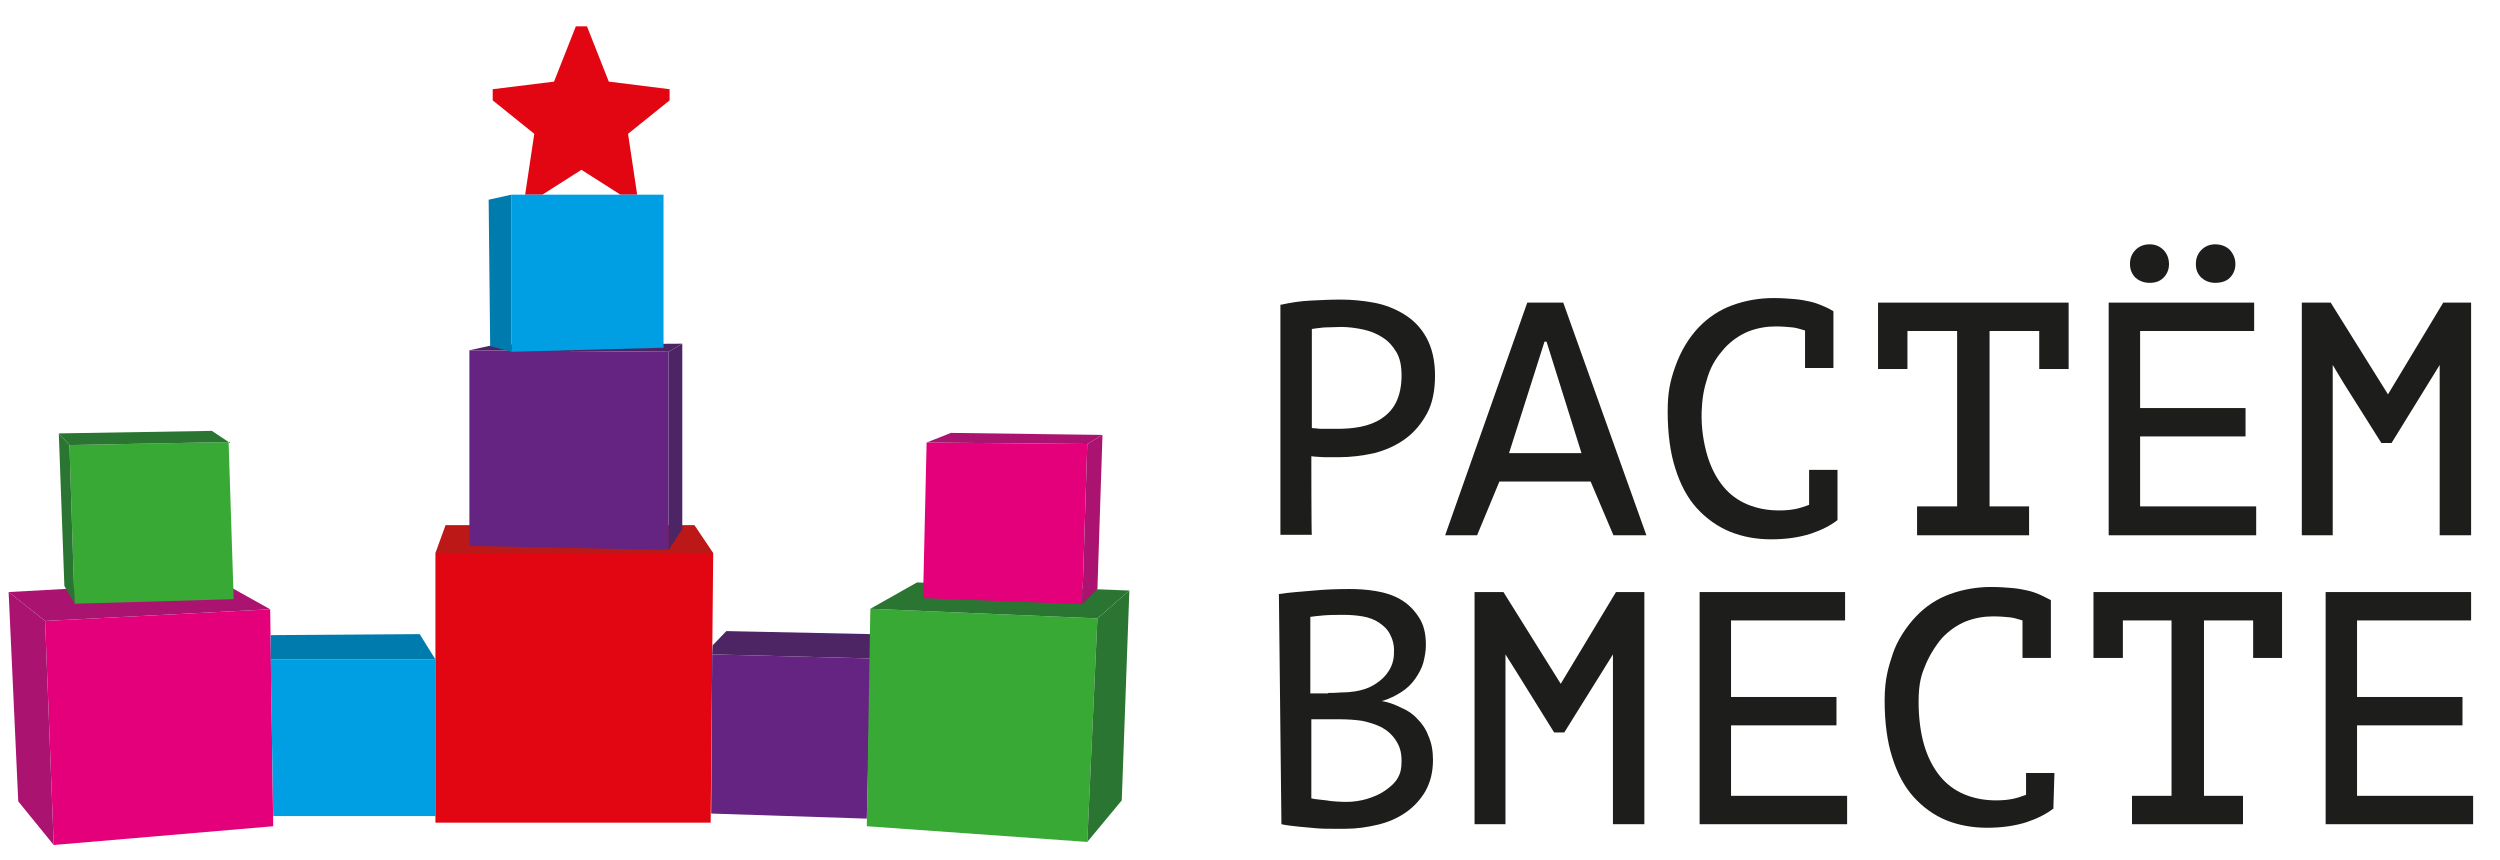 <?xml version="1.0" encoding="utf-8"?>
<!-- Generator: Adobe Illustrator 27.8.0, SVG Export Plug-In . SVG Version: 6.00 Build 0)  -->
<svg version="1.1" id="Layer_1" xmlns="http://www.w3.org/2000/svg" xmlns:xlink="http://www.w3.org/1999/xlink" x="0px" y="0px"
	 viewBox="0 0 493.2 169.6" style="enable-background:new 0 0 493.2 169.6;" xml:space="preserve">
<style type="text/css">
	.st0{fill:#1D1D1B;}
	.st1{fill:#E4007A;}
	.st2{fill:#AA1470;}
	.st3{fill:#39A935;}
	.st4{fill:#297531;}
	.st5{fill:#009EE2;}
	.st6{fill:#007BAD;}
	.st7{fill:#E20613;}
	.st8{fill:#BC1818;}
	.st9{fill:#4D2565;}
	.st10{fill:#662482;}
</style>
<g>
	<path class="st0" d="M424.1,55.8c1.1,0,2-0.3,2.7-1c0.7-0.7,1.1-1.6,1.1-2.7c0-1.1-0.4-2.1-1.1-2.8c-0.7-0.7-1.6-1.1-2.7-1.1
		c-1.2,0-2.1,0.4-2.8,1.1c-0.7,0.7-1.1,1.6-1.1,2.8c0,1.1,0.4,2,1.1,2.7C422,55.4,422.9,55.8,424.1,55.8"/>
	<path class="st0" d="M437,55.8c1.2,0,2.2-0.3,2.9-1c0.7-0.7,1.1-1.6,1.1-2.7c0-1.1-0.4-2-1.1-2.8c-0.7-0.7-1.7-1.1-2.9-1.1
		c-1.1,0-2,0.4-2.7,1.1c-0.7,0.7-1.1,1.6-1.1,2.8s0.4,2,1.1,2.7C435,55.4,435.9,55.8,437,55.8"/>
	<path class="st0" d="M258.7,90c0.2,0,0.5,0.1,0.9,0.1c0.5,0,1.1,0.1,1.7,0.1c0.6,0,1.1,0,1.7,0h1.1c2.4,0,4.7-0.3,7-0.8
		c2.3-0.6,4.3-1.5,6.1-2.8c1.8-1.3,3.2-3,4.3-5c1.1-2,1.6-4.6,1.6-7.5c0-3-0.6-5.5-1.7-7.5c-1.1-2-2.6-3.5-4.4-4.6
		c-1.8-1.1-3.8-1.9-6-2.3c-2.2-0.4-4.4-0.6-6.5-0.6c-2,0-4,0.1-6,0.2c-2,0.1-3.9,0.4-5.7,0.8l-0.2,0v45.4h6.2
		C258.7,105.6,258.7,90,258.7,90z M259.6,84.5c-0.4,0-0.6,0-0.8-0.1V64.9c0.6-0.1,1.4-0.2,2.4-0.3c1.1,0,2.3-0.1,3.4-0.1
		c1.4,0,2.9,0.2,4.3,0.5c1.4,0.3,2.7,0.8,3.9,1.6c1.1,0.7,2,1.7,2.7,2.9c0.7,1.2,1,2.7,1,4.6c0,2.1-0.4,3.9-1.1,5.3
		c-0.7,1.4-1.7,2.4-2.9,3.2c-1.2,0.8-2.6,1.3-4.1,1.6c-1.5,0.3-3.1,0.4-4.6,0.4h-1.1c-0.5,0-1,0-1.6,0
		C260.6,84.6,260.1,84.6,259.6,84.5"/>
	<path class="st0" d="M301.3,59.7l-16.2,45.9h6.3l4.4-10.6h18l4.5,10.6h6.5l-16.4-45.9H301.3z M305.1,67.4l6.9,22h-14.3l7-22H305.1z
		"/>
	<path class="st0" d="M341.3,104.9c2.5,1,5.2,1.5,8.1,1.5c3,0,5.6-0.4,7.8-1.1c2.1-0.7,3.9-1.6,5.3-2.7l0-0.4v-9.5h-5.6v6.9
		c-0.8,0.3-1.7,0.6-2.6,0.8c-1,0.2-2.1,0.3-3.3,0.3c-2.3,0-4.4-0.4-6.3-1.2c-1.9-0.8-3.5-2-4.8-3.6c-1.3-1.6-2.4-3.7-3.1-6.1
		c-0.7-2.4-1.2-5.3-1.1-8.6c0.1-2.6,0.4-4.4,1.2-6.9c0.8-2.5,2-4.1,3.3-5.6c1.4-1.5,3-2.6,4.7-3.3c1.8-0.7,3.6-1,5.4-1
		c1.3,0,2.4,0.1,3.4,0.2c0.9,0.1,1.6,0.4,2.4,0.6v7.4h5.6V61.4c-1-0.6-1.7-0.9-2.2-1.1c-0.7-0.3-1.5-0.6-2.4-0.8
		c-0.9-0.2-1.9-0.4-3.1-0.5c-1.2-0.1-2.5-0.2-4.1-0.2c-2.9,0-5.6,0.5-8.1,1.4c-2.5,0.9-4.8,2.4-6.7,4.4c-1.9,2-3.5,4.6-4.6,7.7
		c-1.1,3.1-1.5,5.3-1.5,8.9c0,4.3,0.5,8.1,1.5,11.2c1,3.2,2.4,5.8,4.2,7.8C336.7,102.4,338.9,103.9,341.3,104.9"/>
	<polygon class="st0" points="370.5,72.8 376.3,72.8 376.3,65.3 386.1,65.3 386.1,99.9 378.2,99.9 378.2,105.6 400.3,105.6 
		400.3,99.9 392.5,99.9 392.5,65.3 402.3,65.3 402.3,72.8 408.1,72.8 408.1,59.7 370.5,59.7 	"/>
	<polygon class="st0" points="445.1,99.9 422.2,99.9 422.2,86.1 443,86.1 443,80.5 422.2,80.5 422.2,65.3 444.7,65.3 444.7,59.7 
		416,59.7 416,105.6 445.1,105.6 	"/>
	<polygon class="st0" points="460.2,76 460.2,72 462.3,75.5 469.8,87.4 471.8,87.4 481.3,72 481.3,76 481.3,105.6 487.5,105.6 
		487.5,59.7 482,59.7 471.1,77.8 459.8,59.7 454.1,59.7 454.1,105.6 460.2,105.6 	"/>
	<polygon class="st0" points="297,133 297,129.1 299.2,132.6 306.6,144.5 308.6,144.5 318.2,129.1 318.2,133.1 318.2,162.6 
		324.4,162.6 324.4,116.8 318.8,116.8 307.9,134.9 296.6,116.8 290.9,116.8 290.9,162.6 297,162.6 	"/>
	<polygon class="st0" points="341.5,143.1 362.3,143.1 362.3,137.5 341.5,137.5 341.5,122.4 364,122.4 364,116.8 335.3,116.8 
		335.3,162.6 364.4,162.6 364.4,157 341.5,157 	"/>
	<path class="st0" d="M405.3,152.5h-5.6v4.3c-0.8,0.3-1.7,0.6-2.6,0.8c-1,0.2-2.1,0.3-3.3,0.3c-2.3,0-4.4-0.4-6.3-1.2
		c-1.9-0.8-3.5-2-4.8-3.6c-1.3-1.6-2.4-3.7-3.1-6.1c-0.7-2.4-1.1-5.3-1.1-8.6c0-3.6,0.6-5.4,1.2-6.8c0.7-1.9,2.1-4.2,3.4-5.7
		c1.4-1.5,3-2.6,4.7-3.3c1.8-0.7,3.6-1,5.4-1c1.3,0,2.4,0.1,3.4,0.2c0.9,0.1,1.6,0.4,2.4,0.6v7.4h5.6v-11.4c0,0-1.5-0.8-2.2-1.1
		c-0.7-0.3-1.5-0.6-2.4-0.8c-0.9-0.2-1.9-0.4-3.1-0.5c-1.2-0.1-2.5-0.2-4.1-0.2c-2.9,0-5.6,0.5-8.1,1.4c-2.5,0.9-4.8,2.4-6.7,4.4
		c-1.9,2-3.7,4.7-4.6,7.4c-0.8,2.5-1.6,4.8-1.6,9.2c0,4.3,0.5,8.1,1.5,11.2c1,3.2,2.4,5.8,4.2,7.8c1.8,2,4,3.6,6.4,4.6
		c2.5,1,5.2,1.5,8.1,1.5c3,0,5.6-0.4,7.8-1.1c2.1-0.7,3.9-1.6,5.3-2.7v-0.4L405.3,152.5L405.3,152.5z"/>
	<polygon class="st0" points="413,129.8 418.8,129.8 418.8,122.4 428.4,122.4 428.4,157 420.6,157 420.6,162.6 442.5,162.6 
		442.5,157 434.8,157 434.8,122.4 444.5,122.4 444.5,129.8 450.2,129.8 450.2,116.8 413,116.8 	"/>
	<polygon class="st0" points="465,157 465,143.1 485.8,143.1 485.8,137.5 465,137.5 465,122.4 487.5,122.4 487.5,116.8 458.8,116.8 
		458.8,162.6 487.9,162.6 487.9,157 	"/>
	<path class="st0" d="M281.3,127.3c0,1.1-0.2,2.2-0.5,3.4c-0.3,1.1-0.9,2.2-1.6,3.2c-0.7,1-1.6,1.9-2.7,2.6
		c-1.1,0.7-2.4,1.4-3.9,1.8c1.3,0.2,2.6,0.7,3.8,1.3c1.2,0.5,2.3,1.2,3.2,2.2c0.9,0.9,1.7,2,2.2,3.4c0.6,1.3,0.9,2.9,0.9,4.7
		c0,2.4-0.5,4.4-1.5,6.2c-1,1.7-2.3,3.1-3.9,4.2c-1.6,1.1-3.4,1.9-5.5,2.4c-2.1,0.5-4.2,0.8-6.3,0.8h-2.6c-1,0-2.1,0-3.2-0.1
		c-1.1-0.1-2.2-0.2-3.3-0.3s-2.8-0.3-3.6-0.5l-0.5-45.4c1.6-0.3,4.8-0.5,6.9-0.7c2.1-0.2,4.5-0.3,7-0.3c1.7,0,3.4,0.1,5.2,0.4
		c1.8,0.3,3.4,0.8,4.8,1.6c1.4,0.8,2.6,1.9,3.6,3.4C280.9,123.2,281.3,125,281.3,127.3 M262,136.7c0.7,0,1.6,0,2.7-0.1
		c1.1,0,1.9-0.1,2.6-0.2c1.3-0.2,2.6-0.6,3.6-1.2c0.9-0.5,1.7-1.2,2-1.5c2-2,2.1-4,2.1-5c0.1-1.4-0.3-2.7-0.8-3.6
		c-0.5-1-1.3-1.7-2.2-2.3c-0.9-0.6-2-1-3.2-1.2c-1.2-0.2-2.4-0.3-3.6-0.3c-1.4,0-2.8,0-4,0.1c-1.2,0.1-2.1,0.2-2.7,0.3v15.1H262z
		 M265.6,158.2c1.3,0,2.8-0.2,4.1-0.6c1.3-0.4,2.5-0.9,3.5-1.6s2-1.5,2.6-2.6c0.5-0.9,0.7-1.8,0.7-3.3c0-1.8-0.4-2.9-1.1-4
		c-0.7-1.1-1.7-2-2.8-2.6c-1.2-0.6-2.5-1-3.9-1.3c-1.4-0.2-2.9-0.3-4.3-0.3h-5.7v15.6c0.7,0.2,2.4,0.3,3,0.4
		C262.5,158.1,264.8,158.2,265.6,158.2"/>
</g>
<g>
	<polygon class="st1" points="8.9,122.5 53.3,120.2 53.9,163 10.6,166.7 	"/>
	<polygon class="st2" points="53.3,120.2 43.1,114.5 1.7,116.8 8.9,122.5 	"/>
	<polygon class="st2" points="3.6,158.1 1.7,116.8 8.9,122.5 10.6,166.7 	"/>
	<polygon class="st3" points="13.7,87.8 14.7,119.1 46.1,118.2 45.1,87.2 	"/>
	<polygon class="st4" points="12.7,115.6 11.6,85.5 13.7,87.8 14.7,119.1 	"/>
	<polygon class="st4" points="41.8,85 45.1,87.2 13.7,87.8 11.6,85.5 	"/>
	<polygon class="st5" points="53.4,130.1 85.9,130.1 85.9,161 53.9,161 	"/>
	<polyline class="st6" points="85.9,130.1 82.8,125.1 53.4,125.3 53.4,130.1 	"/>
	<polygon class="st7" points="113.6,5.2 115.8,5.2 120.1,16.1 132.1,17.6 132.1,19.8 123.9,26.4 125.7,38.4 122.4,38.4 114.7,33.5 
		107,38.4 103.6,38.4 105.4,26.4 97.2,19.8 97.2,17.6 109.3,16.1 	"/>
	<polygon class="st7" points="85.9,109.1 140.7,109.1 140.2,162.3 85.9,162.3 	"/>
	<polygon class="st8" points="87.9,103.6 137,103.6 140.7,109.1 85.9,109.1 	"/>
	<polygon class="st9" points="97.6,68 92.6,69.1 131.9,69.4 134.6,67.8 	"/>
	<polygon class="st10" points="92.6,69.1 131.9,69.4 131.9,108.5 92.6,107.7 	"/>
	<polygon class="st9" points="134.6,104.4 134.6,67.8 131.9,69.4 131.9,108.5 	"/>
	<polygon class="st10" points="140.5,129.1 171.8,129.9 171,161.5 140.3,160.5 	"/>
	<polygon class="st9" points="143.3,124.5 140.6,127.3 140.5,129.1 171.8,129.9 171.9,125.1 	"/>
	<polygon class="st3" points="171.7,120.1 171,163 214.5,166.1 216.5,122 	"/>
	<polygon class="st4" points="171.7,120.1 180.9,114.9 222.8,116.5 216.5,122 	"/>
	<polygon class="st4" points="221.3,157.9 222.8,116.5 216.5,122 214.5,166.1 	"/>
	<polygon class="st1" points="182.8,87.3 214.5,87.6 213.5,119.2 182.1,118 	"/>
	<polygon class="st2" points="187.6,85.4 182.8,87.3 214.5,87.6 217.5,85.8 	"/>
	<polygon class="st2" points="213.5,119.2 216.5,116.2 217.5,85.8 214.5,87.6 	"/>
	<polygon class="st5" points="100.9,38.4 130.9,38.4 130.9,68.6 100.9,69.4 	"/>
	<polygon class="st6" points="96.4,39.4 100.9,38.4 100.9,69.4 96.7,68.3 	"/>
</g>
</svg>
